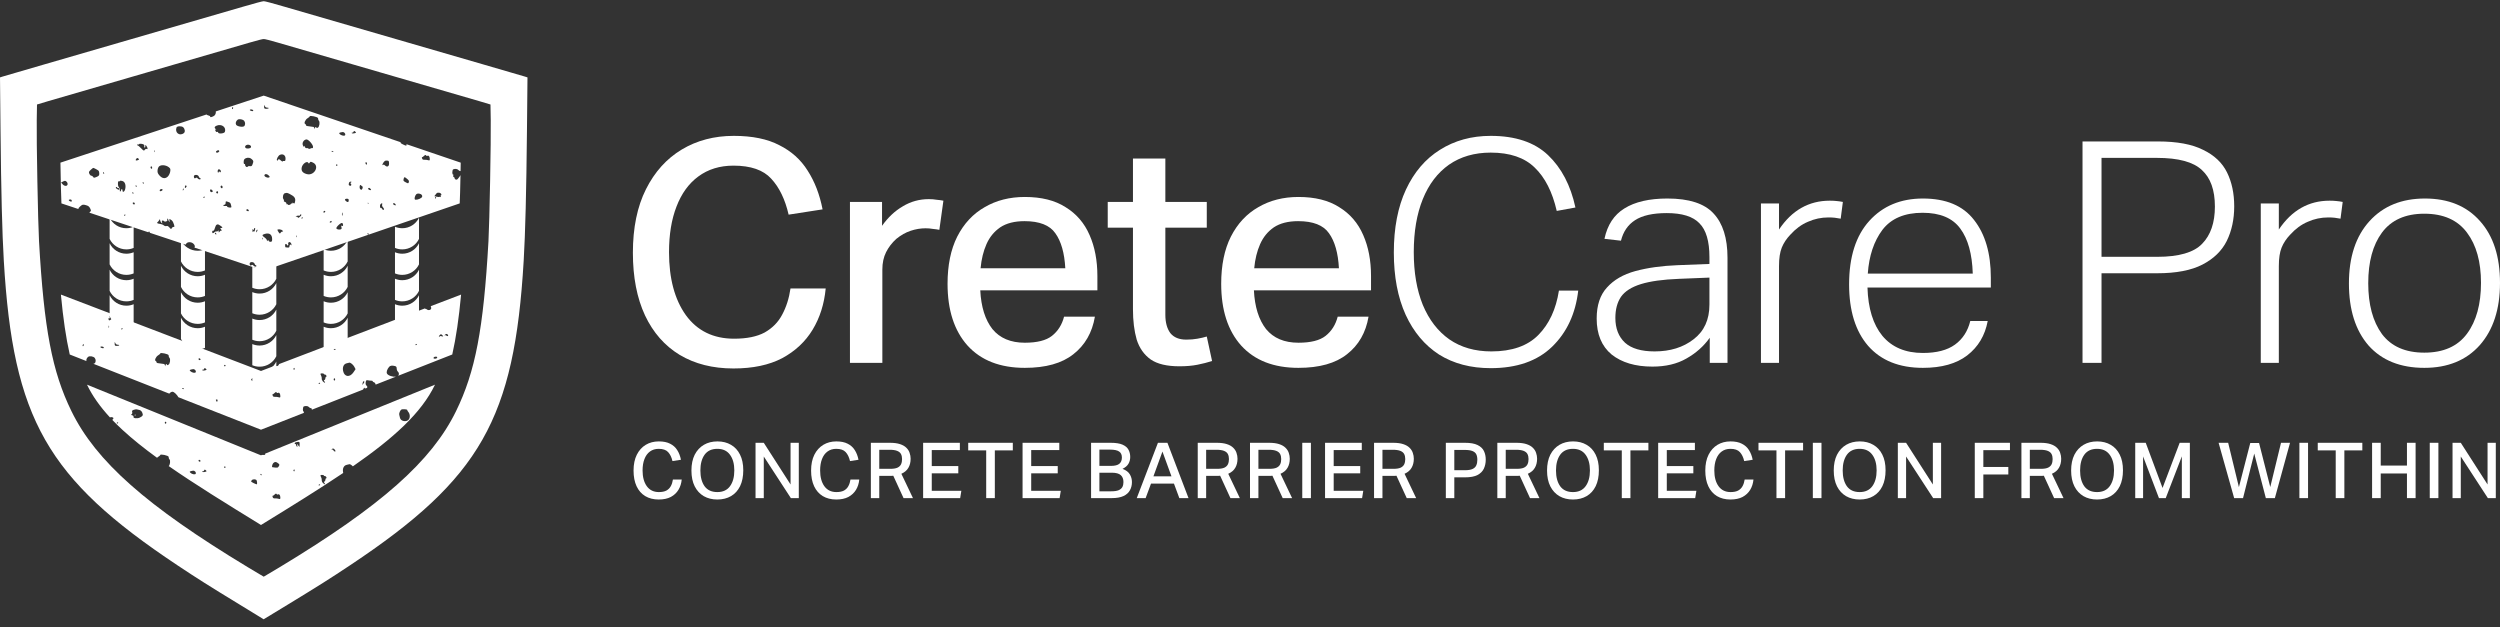 <svg width="271" height="68" viewBox="0 0 271 68" fill="none" xmlns="http://www.w3.org/2000/svg">
<rect x="0" y="0" width="271" height="68" fill="#333333" stroke="none"/>
<path d="M68.605 27.402C68.605 24.69 69.077 22.393 70.023 20.51C70.968 18.628 72.263 17.193 73.906 16.207C75.549 15.221 77.429 14.728 79.545 14.728C81.548 14.728 83.192 15.064 84.475 15.737C85.78 16.387 86.804 17.305 87.547 18.493C88.313 19.681 88.853 21.082 89.168 22.696L85.487 23.267C85.105 21.609 84.475 20.309 83.597 19.367C82.741 18.426 81.379 17.955 79.511 17.955C78.025 17.955 76.753 18.348 75.695 19.132C74.66 19.894 73.872 20.981 73.332 22.393C72.792 23.783 72.522 25.43 72.522 27.335C72.522 30.181 73.129 32.456 74.345 34.16C75.583 35.863 77.328 36.715 79.579 36.715C80.952 36.715 82.055 36.49 82.888 36.042C83.721 35.571 84.351 34.933 84.778 34.126C85.229 33.297 85.533 32.344 85.69 31.268H89.506C89.348 32.949 88.875 34.44 88.088 35.739C87.3 37.039 86.197 38.07 84.778 38.832C83.36 39.572 81.605 39.942 79.511 39.942C77.26 39.942 75.313 39.449 73.669 38.463C72.049 37.477 70.799 36.053 69.921 34.193C69.044 32.31 68.605 30.047 68.605 27.402Z" fill="white"/>
<path d="M92.135 21.889H95.613V24.477C96.266 23.558 97.02 22.852 97.875 22.359C98.731 21.844 99.665 21.586 100.678 21.586C100.993 21.586 101.274 21.609 101.522 21.653C101.792 21.676 102.04 21.709 102.265 21.754L101.826 24.914C101.601 24.87 101.364 24.836 101.117 24.814C100.869 24.769 100.61 24.746 100.34 24.746C99.8 24.746 99.26 24.836 98.719 25.015C98.179 25.195 97.661 25.486 97.166 25.889C96.693 26.315 96.322 26.797 96.052 27.335C95.782 27.873 95.647 28.5 95.647 29.218V39.337H92.135V21.889Z" fill="white"/>
<path d="M102.715 30.764C102.715 28.747 103.064 27.044 103.762 25.654C104.483 24.242 105.473 23.177 106.734 22.46C107.994 21.721 109.446 21.351 111.089 21.351C112.89 21.351 114.365 21.721 115.513 22.46C116.683 23.177 117.55 24.186 118.113 25.486C118.675 26.763 118.957 28.243 118.957 29.924V31.47H106.261C106.351 33.263 106.79 34.664 107.578 35.672C108.388 36.658 109.559 37.151 111.089 37.151C112.418 37.151 113.397 36.905 114.027 36.412C114.68 35.896 115.119 35.202 115.344 34.328H118.687C118.394 36.053 117.617 37.409 116.357 38.395C115.119 39.382 113.363 39.875 111.089 39.875C108.411 39.875 106.34 39.068 104.876 37.454C103.436 35.84 102.715 33.61 102.715 30.764ZM106.936 26.461C106.599 27.223 106.385 28.097 106.295 29.083H115.479C115.389 27.425 115.029 26.158 114.398 25.284C113.791 24.41 112.676 23.973 111.056 23.973C109.975 23.973 109.097 24.197 108.422 24.645C107.769 25.094 107.274 25.699 106.936 26.461Z" fill="white"/>
<path d="M122.813 33.521V24.679H120.078V21.889H122.813V17.182H126.324V21.889H130.815V24.679H126.324V34.126C126.324 34.955 126.504 35.616 126.865 36.109C127.247 36.58 127.821 36.815 128.587 36.815C129.037 36.815 129.442 36.782 129.802 36.715C130.185 36.647 130.523 36.569 130.815 36.479L131.389 39.135C130.894 39.292 130.365 39.426 129.802 39.538C129.239 39.651 128.587 39.706 127.844 39.706C126.493 39.706 125.458 39.46 124.737 38.967C124.017 38.451 123.511 37.734 123.218 36.815C122.948 35.874 122.813 34.776 122.813 33.521Z" fill="white"/>
<path d="M132.378 30.764C132.378 28.747 132.727 27.044 133.425 25.654C134.145 24.242 135.135 23.177 136.396 22.46C137.657 21.721 139.109 21.351 140.752 21.351C142.553 21.351 144.027 21.721 145.175 22.46C146.346 23.177 147.212 24.186 147.775 25.486C148.338 26.763 148.619 28.243 148.619 29.924V31.47H135.923C136.013 33.263 136.452 34.664 137.24 35.672C138.051 36.658 139.221 37.151 140.752 37.151C142.08 37.151 143.059 36.905 143.689 36.412C144.342 35.896 144.781 35.202 145.006 34.328H148.349C148.057 36.053 147.28 37.409 146.019 38.395C144.781 39.382 143.025 39.875 140.752 39.875C138.073 39.875 136.002 39.068 134.539 37.454C133.098 35.84 132.378 33.61 132.378 30.764ZM136.599 26.461C136.261 27.223 136.047 28.097 135.957 29.083H145.141C145.051 27.425 144.691 26.158 144.061 25.284C143.453 24.41 142.339 23.973 140.718 23.973C139.638 23.973 138.76 24.197 138.084 24.645C137.432 25.094 136.936 25.699 136.599 26.461Z" fill="white"/>
<path d="M151.091 27.369C151.091 24.701 151.53 22.427 152.408 20.544C153.286 18.661 154.512 17.227 156.088 16.241C157.686 15.232 159.521 14.728 161.592 14.728C164.271 14.728 166.342 15.423 167.805 16.812C169.268 18.202 170.259 20.096 170.776 22.494L168.75 22.864C168.278 20.802 167.478 19.233 166.353 18.157C165.25 17.081 163.663 16.543 161.592 16.543C159.836 16.543 158.328 16.98 157.067 17.855C155.829 18.729 154.884 19.973 154.231 21.586C153.578 23.2 153.252 25.116 153.252 27.335C153.252 29.531 153.578 31.436 154.231 33.05C154.906 34.664 155.863 35.908 157.101 36.782C158.362 37.656 159.881 38.093 161.659 38.093C163.888 38.093 165.588 37.499 166.758 36.311C167.929 35.123 168.672 33.521 168.987 31.504H171.08C170.788 34.014 169.842 36.042 168.244 37.589C166.646 39.135 164.428 39.908 161.592 39.908C159.431 39.908 157.563 39.415 155.987 38.429C154.434 37.42 153.229 35.986 152.374 34.126C151.518 32.243 151.091 29.991 151.091 27.369Z" fill="white"/>
<path d="M173.08 34.529C173.08 33.095 173.451 31.974 174.194 31.167C174.937 30.338 175.961 29.744 177.267 29.386C178.595 29.027 180.114 28.814 181.825 28.747L185.303 28.612V27.873C185.303 26.147 184.943 24.926 184.222 24.208C183.525 23.469 182.343 23.099 180.677 23.099C179.169 23.099 178.021 23.357 177.233 23.872C176.468 24.365 175.961 25.105 175.713 26.091L173.924 25.889C174.239 24.388 174.959 23.29 176.085 22.595C177.233 21.878 178.786 21.519 180.745 21.519C183.086 21.519 184.751 22.057 185.742 23.133C186.755 24.208 187.261 25.811 187.261 27.94V39.337H185.337V36.614C184.684 37.532 183.84 38.283 182.804 38.866C181.791 39.449 180.564 39.74 179.124 39.74C177.278 39.74 175.803 39.303 174.7 38.429C173.62 37.532 173.08 36.233 173.08 34.529ZM175.106 34.462C175.106 35.605 175.455 36.502 176.152 37.151C176.85 37.779 177.919 38.093 179.36 38.093C181.048 38.093 182.455 37.656 183.581 36.782C184.729 35.908 185.303 34.653 185.303 33.016V30.092L181.994 30.226C180.261 30.293 178.887 30.484 177.874 30.798C176.861 31.111 176.141 31.571 175.713 32.176C175.308 32.781 175.106 33.543 175.106 34.462Z" fill="white"/>
<path d="M190.887 22.057H192.845V24.881C194.241 22.797 196.075 21.754 198.349 21.754C198.597 21.754 198.833 21.765 199.058 21.788C199.306 21.81 199.542 21.844 199.767 21.889L199.531 23.704C199.306 23.659 199.092 23.626 198.889 23.603C198.687 23.581 198.461 23.57 198.214 23.57C197.426 23.57 196.683 23.727 195.985 24.04C195.287 24.332 194.646 24.802 194.061 25.452C193.655 25.878 193.352 26.338 193.149 26.831C192.946 27.324 192.845 27.996 192.845 28.848V39.337H190.887V22.057Z" fill="white"/>
<path d="M200.443 30.831C200.443 27.85 201.174 25.553 202.637 23.939C204.101 22.326 206.037 21.519 208.445 21.519C210.944 21.519 212.79 22.292 213.983 23.839C215.198 25.385 215.806 27.469 215.806 30.092V31.167H202.435C202.502 33.431 203.043 35.179 204.056 36.412C205.091 37.645 206.554 38.261 208.445 38.261C209.931 38.261 211.09 37.958 211.923 37.353C212.756 36.748 213.307 35.896 213.578 34.798H215.468C215.176 36.367 214.433 37.611 213.24 38.53C212.069 39.426 210.471 39.875 208.445 39.875C205.879 39.875 203.898 39.079 202.502 37.488C201.129 35.896 200.443 33.678 200.443 30.831ZM204.056 24.914C203.133 26.147 202.604 27.727 202.469 29.655H213.848C213.78 27.525 213.33 25.901 212.497 24.78C211.664 23.637 210.302 23.065 208.411 23.065C206.453 23.065 205.001 23.682 204.056 24.914Z" fill="white"/>
<path d="M225.745 15.333H233.916C235.987 15.333 237.619 15.636 238.812 16.241C240.028 16.824 240.894 17.642 241.412 18.695C241.93 19.748 242.189 20.97 242.189 22.359C242.189 23.771 241.919 25.026 241.378 26.125C240.838 27.201 239.96 28.052 238.745 28.68C237.529 29.307 235.897 29.621 233.849 29.621H227.805V39.337H225.745V15.333ZM240.095 22.393C240.095 20.6 239.623 19.278 238.677 18.426C237.754 17.552 236.133 17.115 233.815 17.115H227.805V27.839H233.849C236.19 27.839 237.811 27.369 238.711 26.427C239.634 25.486 240.095 24.141 240.095 22.393Z" fill="white"/>
<path d="M245.068 22.057H247.026V24.881C248.422 22.797 250.256 21.754 252.53 21.754C252.777 21.754 253.014 21.765 253.239 21.788C253.487 21.81 253.723 21.844 253.948 21.889L253.712 23.704C253.487 23.659 253.273 23.626 253.07 23.603C252.867 23.581 252.642 23.57 252.395 23.57C251.607 23.57 250.864 23.727 250.166 24.04C249.468 24.332 248.827 24.802 248.242 25.452C247.836 25.878 247.533 26.338 247.33 26.831C247.127 27.324 247.026 27.996 247.026 28.848V39.337H245.068V22.057Z" fill="white"/>
<path d="M254.624 30.73C254.624 27.862 255.366 25.609 256.852 23.973C258.338 22.337 260.341 21.519 262.862 21.519C265.406 21.519 267.398 22.337 268.839 23.973C270.28 25.587 271 27.817 271 30.663C271 33.51 270.268 35.762 268.805 37.42C267.342 39.056 265.339 39.875 262.795 39.875C260.206 39.875 258.192 39.068 256.751 37.454C255.333 35.818 254.624 33.577 254.624 30.73ZM256.717 30.697C256.717 33.005 257.212 34.843 258.203 36.21C259.216 37.555 260.746 38.227 262.795 38.227C264.866 38.227 266.408 37.544 267.421 36.177C268.434 34.809 268.94 32.972 268.94 30.663C268.94 28.377 268.434 26.562 267.421 25.217C266.408 23.85 264.866 23.166 262.795 23.166C260.746 23.166 259.216 23.85 258.203 25.217C257.212 26.562 256.717 28.388 256.717 30.697Z" fill="white"/>
<path d="M68.677 51.014C68.677 50.337 68.795 49.763 69.031 49.292C69.267 48.822 69.591 48.464 70.001 48.217C70.412 47.971 70.882 47.848 71.41 47.848C71.911 47.848 72.321 47.932 72.642 48.1C72.968 48.262 73.224 48.492 73.409 48.788C73.601 49.085 73.736 49.435 73.814 49.838L72.895 49.981C72.799 49.567 72.642 49.242 72.422 49.007C72.209 48.772 71.868 48.654 71.402 48.654C71.031 48.654 70.713 48.752 70.448 48.948C70.19 49.138 69.993 49.41 69.858 49.763C69.723 50.11 69.655 50.521 69.655 50.997C69.655 51.709 69.807 52.277 70.111 52.702C70.42 53.128 70.856 53.341 71.419 53.341C71.762 53.341 72.037 53.285 72.245 53.173C72.453 53.055 72.611 52.896 72.718 52.694C72.83 52.487 72.906 52.249 72.945 51.98H73.899C73.859 52.4 73.741 52.772 73.544 53.097C73.348 53.422 73.072 53.679 72.718 53.87C72.363 54.055 71.925 54.147 71.402 54.147C70.839 54.147 70.353 54.024 69.942 53.778C69.537 53.531 69.225 53.176 69.006 52.711C68.787 52.24 68.677 51.675 68.677 51.014Z" fill="white"/>
<path d="M74.952 51.006C74.952 50.334 75.07 49.763 75.306 49.292C75.548 48.822 75.88 48.464 76.302 48.217C76.724 47.971 77.213 47.848 77.77 47.848C78.332 47.848 78.822 47.971 79.238 48.217C79.659 48.458 79.986 48.811 80.216 49.276C80.453 49.74 80.571 50.309 80.571 50.98C80.571 51.653 80.455 52.226 80.225 52.702C79.994 53.173 79.668 53.531 79.246 53.778C78.824 54.024 78.329 54.147 77.761 54.147C77.205 54.147 76.715 54.027 76.293 53.786C75.872 53.539 75.543 53.184 75.306 52.719C75.07 52.249 74.952 51.678 74.952 51.006ZM75.922 50.997C75.922 51.714 76.074 52.285 76.378 52.711C76.687 53.131 77.148 53.341 77.761 53.341C78.363 53.341 78.819 53.131 79.128 52.711C79.443 52.285 79.6 51.714 79.6 50.997C79.6 50.286 79.443 49.718 79.128 49.292C78.819 48.867 78.363 48.654 77.761 48.654C77.148 48.654 76.687 48.867 76.378 49.292C76.074 49.718 75.922 50.286 75.922 50.997Z" fill="white"/>
<path d="M81.9 47.999H82.794L85.696 52.518V47.999H86.59V53.996H85.73L82.794 49.486V53.996H81.9V47.999Z" fill="white"/>
<path d="M87.923 51.014C87.923 50.337 88.041 49.763 88.277 49.292C88.514 48.822 88.837 48.464 89.248 48.217C89.658 47.971 90.128 47.848 90.656 47.848C91.157 47.848 91.567 47.932 91.888 48.1C92.214 48.262 92.47 48.492 92.656 48.788C92.847 49.085 92.982 49.435 93.061 49.838L92.141 49.981C92.046 49.567 91.888 49.242 91.669 49.007C91.455 48.772 91.115 48.654 90.648 48.654C90.277 48.654 89.959 48.752 89.695 48.948C89.436 49.138 89.239 49.41 89.104 49.763C88.969 50.11 88.902 50.521 88.902 50.997C88.902 51.709 89.053 52.277 89.357 52.702C89.666 53.128 90.102 53.341 90.665 53.341C91.008 53.341 91.284 53.285 91.492 53.173C91.7 53.055 91.857 52.896 91.964 52.694C92.076 52.487 92.152 52.249 92.192 51.98H93.145C93.106 52.4 92.988 52.772 92.791 53.097C92.594 53.422 92.318 53.679 91.964 53.87C91.61 54.055 91.171 54.147 90.648 54.147C90.085 54.147 89.599 54.024 89.189 53.778C88.784 53.531 88.471 53.176 88.252 52.711C88.033 52.24 87.923 51.675 87.923 51.014Z" fill="white"/>
<path d="M94.401 47.999H96.459C96.904 47.999 97.269 48.046 97.556 48.142C97.849 48.237 98.079 48.368 98.248 48.536C98.416 48.699 98.535 48.883 98.602 49.091C98.675 49.298 98.712 49.511 98.712 49.729C98.712 50.11 98.63 50.437 98.467 50.712C98.31 50.986 98.057 51.202 97.708 51.358L98.965 53.996H97.944L96.831 51.569C96.763 51.574 96.693 51.58 96.62 51.585C96.552 51.585 96.487 51.585 96.426 51.585H95.312V53.996H94.401V47.999ZM97.784 49.763C97.784 49.55 97.744 49.368 97.666 49.217C97.587 49.066 97.446 48.951 97.244 48.872C97.047 48.794 96.772 48.755 96.417 48.755H95.312V50.821H96.51C96.842 50.821 97.1 50.779 97.286 50.695C97.472 50.605 97.601 50.482 97.674 50.325C97.747 50.169 97.784 49.981 97.784 49.763Z" fill="white"/>
<path d="M100.067 47.999H104.049V48.788H101.003V50.519H103.88V51.308H101.003V53.206H104.209L104.082 53.996H100.067V47.999Z" fill="white"/>
<path d="M106.904 48.822H104.955V47.999H109.789V48.822H107.84V53.996H106.904V48.822Z" fill="white"/>
<path d="M110.846 47.999H114.828V48.788H111.783V50.519H114.659V51.308H111.783V53.206H114.988L114.862 53.996H110.846V47.999Z" fill="white"/>
<path d="M118.273 47.999H120.39C120.947 47.999 121.377 48.066 121.681 48.2C121.99 48.335 122.207 48.52 122.33 48.755C122.454 48.984 122.516 49.245 122.516 49.536C122.516 49.81 122.451 50.057 122.322 50.275C122.198 50.493 121.984 50.675 121.681 50.821C122.069 50.972 122.336 51.176 122.482 51.434C122.628 51.686 122.702 51.961 122.702 52.257C122.702 52.588 122.628 52.884 122.482 53.148C122.342 53.411 122.111 53.618 121.79 53.769C121.47 53.92 121.042 53.996 120.508 53.996H118.273V47.999ZM121.782 52.257C121.782 51.927 121.684 51.675 121.487 51.501C121.29 51.328 120.964 51.241 120.508 51.241H119.175V53.257H120.458C120.801 53.257 121.068 53.218 121.259 53.139C121.45 53.055 121.585 52.94 121.664 52.795C121.743 52.644 121.782 52.464 121.782 52.257ZM121.613 49.595C121.613 49.298 121.515 49.082 121.318 48.948C121.121 48.808 120.789 48.738 120.323 48.738H119.175V50.502H120.432C120.848 50.502 121.149 50.426 121.335 50.275C121.52 50.118 121.613 49.891 121.613 49.595Z" fill="white"/>
<path d="M127.258 52.425H124.769L124.187 53.996H123.225L125.52 47.999H126.549L128.835 53.996H127.84L127.258 52.425ZM126.009 48.948L125.031 51.636H126.988L126.009 48.948Z" fill="white"/>
<path d="M129.835 47.999H131.893C132.337 47.999 132.703 48.046 132.99 48.142C133.282 48.237 133.513 48.368 133.682 48.536C133.85 48.699 133.968 48.883 134.036 49.091C134.109 49.298 134.146 49.511 134.146 49.729C134.146 50.11 134.064 50.437 133.901 50.712C133.743 50.986 133.49 51.202 133.142 51.358L134.399 53.996H133.378L132.264 51.569C132.197 51.574 132.127 51.58 132.053 51.585C131.986 51.585 131.921 51.585 131.859 51.585H130.746V53.996H129.835V47.999ZM133.218 49.763C133.218 49.55 133.178 49.368 133.099 49.217C133.021 49.066 132.88 48.951 132.678 48.872C132.481 48.794 132.205 48.755 131.851 48.755H130.746V50.821H131.944C132.276 50.821 132.534 50.779 132.72 50.695C132.905 50.605 133.035 50.482 133.108 50.325C133.181 50.169 133.218 49.981 133.218 49.763Z" fill="white"/>
<path d="M135.5 47.999H137.559C138.003 47.999 138.369 48.046 138.656 48.142C138.948 48.237 139.179 48.368 139.347 48.536C139.516 48.699 139.634 48.883 139.702 49.091C139.775 49.298 139.811 49.511 139.811 49.729C139.811 50.11 139.73 50.437 139.567 50.712C139.409 50.986 139.156 51.202 138.807 51.358L140.064 53.996H139.044L137.93 51.569C137.863 51.574 137.792 51.58 137.719 51.585C137.652 51.585 137.587 51.585 137.525 51.585H136.412V53.996H135.5V47.999ZM138.883 49.763C138.883 49.55 138.844 49.368 138.765 49.217C138.686 49.066 138.546 48.951 138.343 48.872C138.147 48.794 137.871 48.755 137.517 48.755H136.412V50.821H137.609C137.941 50.821 138.2 50.779 138.386 50.695C138.571 50.605 138.701 50.482 138.774 50.325C138.847 50.169 138.883 49.981 138.883 49.763Z" fill="white"/>
<path d="M141.166 47.999H142.103V53.996H141.166V47.999Z" fill="white"/>
<path d="M143.635 47.999H147.617V48.788H144.572V50.519H147.448V51.308H144.572V53.206H147.778L147.651 53.996H143.635V47.999Z" fill="white"/>
<path d="M148.947 47.999H151.005C151.45 47.999 151.815 48.046 152.102 48.142C152.394 48.237 152.625 48.368 152.794 48.536C152.962 48.699 153.081 48.883 153.148 49.091C153.221 49.298 153.258 49.511 153.258 49.729C153.258 50.11 153.176 50.437 153.013 50.712C152.856 50.986 152.602 51.202 152.254 51.358L153.511 53.996H152.49L151.376 51.569C151.309 51.574 151.239 51.58 151.166 51.585C151.098 51.585 151.033 51.585 150.971 51.585H149.858V53.996H148.947V47.999ZM152.33 49.763C152.33 49.55 152.29 49.368 152.212 49.217C152.133 49.066 151.992 48.951 151.79 48.872C151.593 48.794 151.317 48.755 150.963 48.755H149.858V50.821H151.056C151.388 50.821 151.646 50.779 151.832 50.695C152.018 50.605 152.147 50.482 152.22 50.325C152.293 50.169 152.33 49.981 152.33 49.763Z" fill="white"/>
<path d="M156.728 47.999H158.794C159.385 47.999 159.843 48.08 160.169 48.242C160.501 48.405 160.732 48.623 160.861 48.898C160.991 49.172 161.055 49.48 161.055 49.821C161.055 50.18 160.988 50.505 160.853 50.796C160.718 51.087 160.487 51.319 160.161 51.493C159.835 51.661 159.379 51.745 158.794 51.745H157.647V53.996H156.728V47.999ZM160.144 49.847C160.144 49.6 160.105 49.399 160.026 49.242C159.947 49.085 159.807 48.968 159.604 48.889C159.407 48.811 159.132 48.772 158.778 48.772H157.647V50.972H158.786C159.152 50.972 159.43 50.927 159.621 50.838C159.818 50.748 159.953 50.619 160.026 50.451C160.105 50.278 160.144 50.076 160.144 49.847Z" fill="white"/>
<path d="M162.311 47.999H164.369C164.814 47.999 165.179 48.046 165.466 48.142C165.758 48.237 165.989 48.368 166.158 48.536C166.326 48.699 166.445 48.883 166.512 49.091C166.585 49.298 166.622 49.511 166.622 49.729C166.622 50.11 166.54 50.437 166.377 50.712C166.22 50.986 165.967 51.202 165.618 51.358L166.875 53.996H165.854L164.74 51.569C164.673 51.574 164.603 51.58 164.53 51.585C164.462 51.585 164.397 51.585 164.336 51.585H163.222V53.996H162.311V47.999ZM165.694 49.763C165.694 49.55 165.654 49.368 165.576 49.217C165.497 49.066 165.356 48.951 165.154 48.872C164.957 48.794 164.681 48.755 164.327 48.755H163.222V50.821H164.42C164.752 50.821 165.01 50.779 165.196 50.695C165.382 50.605 165.511 50.482 165.584 50.325C165.657 50.169 165.694 49.981 165.694 49.763Z" fill="white"/>
<path d="M167.7 51.006C167.7 50.334 167.818 49.763 168.054 49.292C168.296 48.822 168.628 48.464 169.05 48.217C169.472 47.971 169.961 47.848 170.518 47.848C171.08 47.848 171.569 47.971 171.986 48.217C172.407 48.458 172.734 48.811 172.964 49.276C173.2 49.74 173.318 50.309 173.318 50.98C173.318 51.653 173.203 52.226 172.973 52.702C172.742 53.173 172.416 53.531 171.994 53.778C171.572 54.024 171.077 54.147 170.509 54.147C169.952 54.147 169.463 54.027 169.041 53.786C168.62 53.539 168.291 53.184 168.054 52.719C167.818 52.249 167.7 51.678 167.7 51.006ZM168.67 50.997C168.67 51.714 168.822 52.285 169.126 52.711C169.435 53.131 169.896 53.341 170.509 53.341C171.111 53.341 171.567 53.131 171.876 52.711C172.191 52.285 172.348 51.714 172.348 50.997C172.348 50.286 172.191 49.718 171.876 49.292C171.567 48.867 171.111 48.654 170.509 48.654C169.896 48.654 169.435 48.867 169.126 49.292C168.822 49.718 168.67 50.286 168.67 50.997Z" fill="white"/>
<path d="M175.802 48.822H173.853V47.999H178.687V48.822H176.739V53.996H175.802V48.822Z" fill="white"/>
<path d="M179.745 47.999H183.727V48.788H180.681V50.519H183.558V51.308H180.681V53.206H183.887L183.76 53.996H179.745V47.999Z" fill="white"/>
<path d="M184.854 51.014C184.854 50.337 184.972 49.763 185.208 49.292C185.444 48.822 185.768 48.464 186.178 48.217C186.589 47.971 187.058 47.848 187.587 47.848C188.088 47.848 188.498 47.932 188.819 48.1C189.145 48.262 189.401 48.492 189.586 48.788C189.778 49.085 189.913 49.435 189.991 49.838L189.072 49.981C188.976 49.567 188.819 49.242 188.599 49.007C188.386 48.772 188.045 48.654 187.579 48.654C187.207 48.654 186.89 48.752 186.625 48.948C186.367 49.138 186.17 49.41 186.035 49.763C185.9 50.11 185.832 50.521 185.832 50.997C185.832 51.709 185.984 52.277 186.288 52.702C186.597 53.128 187.033 53.341 187.595 53.341C187.939 53.341 188.214 53.285 188.422 53.173C188.63 53.055 188.788 52.896 188.895 52.694C189.007 52.487 189.083 52.249 189.122 51.98H190.076C190.036 52.4 189.918 52.772 189.721 53.097C189.524 53.422 189.249 53.679 188.895 53.87C188.54 54.055 188.102 54.147 187.579 54.147C187.016 54.147 186.53 54.024 186.119 53.778C185.714 53.531 185.402 53.176 185.183 52.711C184.963 52.24 184.854 51.675 184.854 51.014Z" fill="white"/>
<path d="M192.569 48.822H190.62V47.999H195.454V48.822H193.505V53.996H192.569V48.822Z" fill="white"/>
<path d="M196.511 47.999H197.448V53.996H196.511V47.999Z" fill="white"/>
<path d="M198.778 51.006C198.778 50.334 198.896 49.763 199.132 49.292C199.374 48.822 199.706 48.464 200.128 48.217C200.55 47.971 201.039 47.848 201.596 47.848C202.158 47.848 202.647 47.971 203.063 48.217C203.485 48.458 203.811 48.811 204.042 49.276C204.278 49.74 204.396 50.309 204.396 50.98C204.396 51.653 204.281 52.226 204.051 52.702C203.82 53.173 203.494 53.531 203.072 53.778C202.65 54.024 202.155 54.147 201.587 54.147C201.03 54.147 200.541 54.027 200.119 53.786C199.697 53.539 199.368 53.184 199.132 52.719C198.896 52.249 198.778 51.678 198.778 51.006ZM199.748 50.997C199.748 51.714 199.9 52.285 200.204 52.711C200.513 53.131 200.974 53.341 201.587 53.341C202.189 53.341 202.645 53.131 202.954 52.711C203.269 52.285 203.426 51.714 203.426 50.997C203.426 50.286 203.269 49.718 202.954 49.292C202.645 48.867 202.189 48.654 201.587 48.654C200.974 48.654 200.513 48.867 200.204 49.292C199.9 49.718 199.748 50.286 199.748 50.997Z" fill="white"/>
<path d="M205.725 47.999H206.62L209.522 52.518V47.999H210.416V53.996H209.555L206.62 49.486V53.996H205.725V47.999Z" fill="white"/>
<path d="M214.066 47.999H217.879V48.797H214.994V50.619H217.702V51.434H214.994V53.996H214.066V47.999Z" fill="white"/>
<path d="M219.122 47.999H221.181C221.625 47.999 221.991 48.046 222.277 48.142C222.57 48.237 222.801 48.368 222.969 48.536C223.138 48.699 223.256 48.883 223.324 49.091C223.397 49.298 223.433 49.511 223.433 49.729C223.433 50.11 223.352 50.437 223.189 50.712C223.031 50.986 222.778 51.202 222.429 51.358L223.686 53.996H222.666L221.552 51.569C221.484 51.574 221.414 51.58 221.341 51.585C221.274 51.585 221.209 51.585 221.147 51.585H220.033V53.996H219.122V47.999ZM222.505 49.763C222.505 49.55 222.466 49.368 222.387 49.217C222.308 49.066 222.168 48.951 221.965 48.872C221.768 48.794 221.493 48.755 221.139 48.755H220.033V50.821H221.231C221.563 50.821 221.822 50.779 222.008 50.695C222.193 50.605 222.322 50.482 222.396 50.325C222.469 50.169 222.505 49.981 222.505 49.763Z" fill="white"/>
<path d="M224.511 51.006C224.511 50.334 224.63 49.763 224.866 49.292C225.108 48.822 225.439 48.464 225.861 48.217C226.283 47.971 226.772 47.848 227.329 47.848C227.892 47.848 228.381 47.971 228.797 48.217C229.219 48.458 229.545 48.811 229.776 49.276C230.012 49.74 230.13 50.309 230.13 50.98C230.13 51.653 230.015 52.226 229.784 52.702C229.553 53.173 229.227 53.531 228.805 53.778C228.384 54.024 227.889 54.147 227.321 54.147C226.764 54.147 226.275 54.027 225.853 53.786C225.431 53.539 225.102 53.184 224.866 52.719C224.63 52.249 224.511 51.678 224.511 51.006ZM225.482 50.997C225.482 51.714 225.633 52.285 225.937 52.711C226.246 53.131 226.708 53.341 227.321 53.341C227.922 53.341 228.378 53.131 228.687 52.711C229.002 52.285 229.16 51.714 229.16 50.997C229.16 50.286 229.002 49.718 228.687 49.292C228.378 48.867 227.922 48.654 227.321 48.654C226.708 48.654 226.246 48.867 225.937 49.292C225.633 49.718 225.482 50.286 225.482 50.997Z" fill="white"/>
<path d="M231.459 47.999H232.598L234.42 52.896L236.276 47.999H237.381V53.996H236.512V49.469L234.766 53.996H234.032L232.311 49.477V53.996H231.459V47.999Z" fill="white"/>
<path d="M242.698 52.803L243.929 48.024H244.883L246.097 52.795L247.262 47.999H248.24L246.595 53.996H245.617L244.36 49.166L243.145 53.996H242.183L240.496 47.999H241.533L242.698 52.803Z" fill="white"/>
<path d="M249.255 47.999H250.192V53.996H249.255V47.999Z" fill="white"/>
<path d="M253.192 48.822H251.244V47.999H256.077V48.822H254.129V53.996H253.192V48.822Z" fill="white"/>
<path d="M260.914 51.325H258.071V53.996H257.135V47.999H258.071V50.468H260.914V47.999H261.851V53.996H260.914V51.325Z" fill="white"/>
<path d="M263.385 47.999H264.322V53.996H263.385V47.999Z" fill="white"/>
<path d="M265.855 47.999H266.749L269.651 52.518V47.999H270.545V53.996H269.685L266.749 49.486V53.996H265.855V47.999Z" fill="white"/>
<path d="M45.419 28.661C45.095 29.333 44.404 29.797 43.605 29.797C43.325 29.797 43.058 29.74 42.816 29.637V27.343C43.058 27.446 43.325 27.503 43.605 27.503C44.404 27.503 45.095 27.039 45.419 26.367V28.661Z" fill="white"/>
<path d="M45.419 34.294C45.095 34.967 44.404 35.431 43.605 35.431C43.325 35.431 43.058 35.374 42.816 35.27V32.977C43.058 33.08 43.325 33.137 43.605 33.137C44.404 33.137 45.095 32.673 45.419 32.001V34.294Z" fill="white"/>
<path d="M45.419 25.898C45.095 26.57 44.404 27.034 43.605 27.034C43.325 27.034 43.058 26.977 42.816 26.874V24.58C43.058 24.683 43.325 24.74 43.605 24.74C44.404 24.74 45.095 24.276 45.419 23.604V25.898Z" fill="white"/>
<path d="M45.419 31.532C45.095 32.204 44.404 32.668 43.605 32.668C43.325 32.668 43.058 32.611 42.816 32.508V30.214C43.058 30.317 43.325 30.374 43.605 30.374C44.404 30.374 45.095 29.91 45.419 29.238V31.532Z" fill="white"/>
<path d="M37.687 31.102C37.362 31.774 36.672 32.238 35.873 32.238C35.592 32.238 35.325 32.181 35.083 32.078V29.784C35.325 29.887 35.592 29.945 35.873 29.945C36.672 29.945 37.362 29.48 37.687 28.808V31.102Z" fill="white"/>
<path d="M37.687 36.736C37.362 37.408 36.672 37.872 35.873 37.872C35.592 37.872 35.325 37.815 35.083 37.712V35.418C35.325 35.521 35.592 35.578 35.873 35.578C36.672 35.578 37.362 35.114 37.687 34.442V36.736Z" fill="white"/>
<path d="M37.687 28.339C37.362 29.011 36.672 29.475 35.873 29.475C35.592 29.475 35.325 29.418 35.083 29.315V27.021C35.325 27.124 35.592 27.182 35.873 27.182C36.672 27.182 37.362 26.718 37.687 26.045V28.339Z" fill="white"/>
<path d="M37.687 33.973C37.362 34.645 36.672 35.109 35.873 35.109C35.592 35.109 35.325 35.052 35.083 34.949V32.655C35.325 32.758 35.592 32.815 35.873 32.815C36.672 32.815 37.362 32.351 37.687 31.679V33.973Z" fill="white"/>
<path d="M11.883 28.661C12.208 29.333 12.898 29.797 13.697 29.797C13.978 29.797 14.245 29.74 14.487 29.637V27.343C14.245 27.446 13.978 27.503 13.697 27.503C12.898 27.503 12.208 27.039 11.883 26.367V28.661Z" fill="white"/>
<path d="M11.883 34.295C12.208 34.967 12.898 35.431 13.697 35.431C13.978 35.431 14.245 35.374 14.487 35.271V32.977C14.245 33.08 13.978 33.137 13.697 33.137C12.898 33.137 12.208 32.673 11.883 32.001V34.295Z" fill="white"/>
<path d="M11.883 25.898C12.208 26.57 12.898 27.034 13.697 27.034C13.978 27.034 14.245 26.977 14.487 26.874V24.58C14.245 24.683 13.978 24.74 13.697 24.74C12.898 24.74 12.208 24.276 11.883 23.604V25.898Z" fill="white"/>
<path d="M11.883 31.532C12.208 32.204 12.898 32.668 13.697 32.668C13.978 32.668 14.245 32.611 14.487 32.508V30.214C14.245 30.317 13.978 30.374 13.697 30.374C12.898 30.374 12.208 29.91 11.883 29.238V31.532Z" fill="white"/>
<path d="M19.616 31.102C19.94 31.774 20.631 32.238 21.43 32.238C21.71 32.238 21.977 32.181 22.22 32.078V29.784C21.977 29.887 21.71 29.945 21.43 29.945C20.631 29.945 19.94 29.48 19.616 28.808V31.102Z" fill="white"/>
<path d="M19.616 36.736C19.94 37.408 20.631 37.872 21.43 37.872C21.71 37.872 21.977 37.815 22.22 37.712V35.418C21.977 35.521 21.71 35.578 21.43 35.578C20.631 35.578 19.94 35.114 19.616 34.442V36.736Z" fill="white"/>
<path d="M19.615 28.339C19.94 29.011 20.631 29.475 21.43 29.475C21.71 29.475 21.977 29.418 22.219 29.315V27.021C21.977 27.125 21.71 27.182 21.43 27.182C20.631 27.182 19.94 26.718 19.615 26.045V28.339Z" fill="white"/>
<path d="M19.616 33.973C19.94 34.645 20.631 35.109 21.43 35.109C21.71 35.109 21.977 35.052 22.22 34.949V32.655C21.977 32.758 21.71 32.815 21.43 32.815C20.631 32.815 19.94 32.351 19.616 31.679V33.973Z" fill="white"/>
<path d="M29.953 32.98C29.628 33.652 28.938 34.116 28.139 34.116C27.858 34.116 27.591 34.059 27.349 33.956V31.662C27.591 31.765 27.858 31.823 28.139 31.823C28.938 31.823 29.628 31.358 29.953 30.686V32.98Z" fill="white"/>
<path d="M29.953 38.614C29.628 39.286 28.938 39.75 28.139 39.75C27.858 39.75 27.591 39.693 27.349 39.59V37.296C27.591 37.399 27.858 37.456 28.139 37.456C28.938 37.456 29.628 36.992 29.953 36.32V38.614Z" fill="white"/>
<path d="M29.953 41.484C29.628 42.157 28.938 42.621 28.139 42.621C27.858 42.621 27.591 42.564 27.349 42.461V40.167C27.591 40.27 27.858 40.327 28.139 40.327C28.938 40.327 29.628 39.863 29.953 39.191V41.484Z" fill="white"/>
<path d="M29.953 30.217C29.628 30.889 28.938 31.353 28.139 31.353C27.858 31.353 27.591 31.296 27.349 31.193V28.899C27.591 29.002 27.858 29.059 28.139 29.059C28.938 29.059 29.628 28.595 29.953 27.923V30.217Z" fill="white"/>
<path d="M29.953 35.851C29.628 36.523 28.938 36.987 28.139 36.987C27.858 36.987 27.591 36.93 27.349 36.827V34.533C27.591 34.636 27.858 34.693 28.139 34.693C28.938 34.693 29.628 34.229 29.953 33.557V35.851Z" fill="white"/>
<path fill-rule="evenodd" clip-rule="evenodd" d="M30.863 0.735C32.78 1.301 40.3 3.485 52.439 7C54.727 7.663 56.73 8.247 56.89 8.298L57.179 8.391L57.123 14.129C57.056 20.8 56.945 25.236 56.768 28.255C55.76 45.416 52.091 51.861 37.984 61.252C35.815 62.696 34.582 63.475 31.222 65.523L28.579 67.13L25.957 65.523C22.598 63.475 21.365 62.696 19.196 61.252C5.088 51.861 1.42 45.416 0.412 28.255C0.234 25.236 0.123 20.8 0.057 14.129L0 8.391L0.29 8.298C0.449 8.247 2.452 7.663 4.74 7C16.88 3.485 24.399 1.301 26.316 0.735C27.496 0.386 28.519 0.114 28.59 0.131C28.66 0.114 29.683 0.386 30.863 0.735ZM41.158 7.826C35.873 6.295 30.912 4.854 30.134 4.622C29.355 4.391 28.66 4.215 28.59 4.232C28.519 4.215 27.824 4.391 27.046 4.622C26.267 4.854 21.306 6.295 16.022 7.826C10.737 9.356 5.873 10.77 5.212 10.968L4.011 11.328L3.983 13.033C3.947 15.169 4.117 24.147 4.23 26.149C4.77 35.679 5.646 40.272 7.744 44.569C10.397 50.003 15.872 54.847 26.863 61.485L28.588 62.513L30.316 61.485C41.307 54.847 46.782 50.003 49.435 44.569C51.533 40.272 52.41 35.679 52.95 26.149C53.063 24.147 53.232 15.169 53.197 13.033L53.168 11.328L51.967 10.968C51.307 10.77 46.442 9.356 41.158 7.826Z" fill="white"/>
<path d="M14.655 44.913C14.629 44.886 14.609 44.934 14.613 45.019C14.617 45.114 14.636 45.133 14.662 45.068C14.685 45.01 14.682 44.94 14.655 44.913Z" fill="white"/>
<path fill-rule="evenodd" clip-rule="evenodd" d="M9.431 41.698C10.018 42.922 10.851 44.09 11.92 45.248C12.016 45.187 12.238 45.216 12.293 45.305C12.318 45.345 12.259 45.434 12.175 45.52C12.52 45.881 12.888 46.24 13.279 46.601C13.293 46.607 13.303 46.615 13.304 46.624C14.376 47.611 15.617 48.601 17.02 49.622C17.057 49.585 17.096 49.552 17.138 49.528C17.267 49.452 17.373 49.361 17.373 49.326C17.373 49.188 18.257 49.376 18.278 49.518C18.284 49.556 18.293 49.62 18.298 49.661C18.304 49.701 18.336 49.762 18.369 49.795C18.497 49.922 18.438 50.393 18.288 50.523C21.077 52.462 24.425 54.533 28.291 56.909C31.666 54.834 34.646 52.992 37.205 51.268C37.202 51.257 37.199 51.245 37.196 51.233C37.102 50.792 37.26 50.457 37.593 50.386C37.727 50.358 37.843 50.33 37.851 50.325C37.918 50.282 38.106 50.401 38.251 50.553C42.661 47.493 45.682 44.767 47.154 41.698L28.746 49.173C28.781 49.306 28.714 49.327 28.5 49.316C28.466 49.314 28.436 49.312 28.41 49.31L28.291 49.358L9.431 41.698ZM29.757 53.618C29.881 53.494 29.938 53.478 29.985 53.554C30.02 53.609 30.093 53.627 30.147 53.593C30.27 53.518 30.389 53.689 30.39 53.943C30.391 54.101 30.363 54.121 30.208 54.071C30.108 54.038 29.929 54.017 29.811 54.025C29.655 54.036 29.585 53.994 29.552 53.869C29.528 53.776 29.526 53.718 29.549 53.74C29.572 53.763 29.666 53.708 29.757 53.618ZM34.623 52.501C34.667 52.501 34.704 52.517 34.704 52.536C34.704 52.556 34.667 52.594 34.623 52.622C34.578 52.649 34.541 52.633 34.541 52.586C34.541 52.539 34.578 52.501 34.623 52.501ZM27.31 52.037C27.422 51.926 27.725 51.935 27.807 52.051C27.868 52.138 27.893 52.5 27.838 52.501C27.733 52.501 27.218 52.244 27.218 52.192C27.218 52.157 27.259 52.087 27.31 52.037ZM34.743 51.517C34.804 51.456 35.111 51.481 35.111 51.547C35.111 51.581 35.162 51.61 35.224 51.61C35.286 51.61 35.358 51.665 35.384 51.732C35.41 51.798 35.395 51.853 35.352 51.853C35.309 51.853 35.273 51.923 35.273 52.008C35.273 52.093 35.228 52.178 35.172 52.197C35.092 52.224 35.094 52.261 35.182 52.366C35.337 52.554 35.167 52.535 34.995 52.346C34.917 52.26 34.864 52.124 34.877 52.042C34.889 51.96 34.857 51.816 34.805 51.722C34.752 51.628 34.725 51.535 34.743 51.517ZM28.271 51.367C28.318 51.367 28.357 51.404 28.357 51.448C28.357 51.493 28.341 51.529 28.321 51.529C28.302 51.529 28.263 51.493 28.235 51.448C28.207 51.404 28.224 51.367 28.271 51.367ZM20.912 51.025C21.099 50.993 21.281 51.186 21.218 51.349C21.167 51.481 20.811 51.416 20.633 51.243C20.507 51.121 20.55 51.087 20.912 51.025ZM22.125 50.993C22.166 50.887 22.198 50.882 22.298 50.965C22.446 51.087 22.422 51.12 22.143 51.17C22.02 51.192 21.929 51.171 21.929 51.121C21.929 51.073 21.962 51.054 22.002 51.079C22.042 51.103 22.098 51.065 22.125 50.993ZM31.819 50.957C31.889 50.845 31.937 50.866 31.937 51.008C31.937 51.077 31.9 51.111 31.855 51.083C31.809 51.055 31.793 50.998 31.819 50.957ZM24.37 50.558C24.415 50.558 24.452 50.594 24.452 50.639C24.452 50.683 24.415 50.72 24.37 50.72C24.326 50.72 24.289 50.683 24.289 50.639C24.289 50.594 24.326 50.558 24.37 50.558ZM29.624 50.199C29.791 50.034 29.925 50.039 30.149 50.219C30.312 50.35 30.319 50.384 30.219 50.546C30.109 50.723 30.08 50.726 29.517 50.642C29.441 50.63 29.52 50.303 29.624 50.199ZM21.619 49.848C21.767 49.897 21.787 50.045 21.647 50.045C21.578 50.045 21.523 49.993 21.523 49.93C21.523 49.867 21.566 49.83 21.619 49.848ZM35.957 48.708C36.045 48.567 36.199 48.596 36.312 48.777C36.396 48.91 36.394 48.939 36.3 48.939C36.237 48.939 36.164 48.882 36.137 48.812C36.11 48.741 36.047 48.711 35.994 48.744C35.935 48.78 35.921 48.766 35.957 48.708ZM32.08 47.942C32.443 47.848 32.496 47.878 32.481 48.168L32.466 48.45L32.171 48.089L32.226 48.281C32.263 48.412 32.251 48.456 32.19 48.418C32.141 48.388 32.1 48.31 32.1 48.246C32.1 48.182 32.063 48.129 32.019 48.129C31.881 48.129 31.929 47.981 32.08 47.942ZM17.948 45.716C17.997 45.732 18.036 45.78 18.036 45.822C18.036 45.864 17.997 45.912 17.948 45.928C17.901 45.944 17.861 45.896 17.861 45.822C17.861 45.748 17.901 45.7 17.948 45.716ZM12.735 45.782C12.78 45.782 12.816 45.798 12.816 45.817C12.816 45.837 12.78 45.876 12.735 45.903C12.69 45.931 12.654 45.914 12.654 45.867C12.654 45.82 12.69 45.782 12.735 45.782ZM43.505 44.4C43.62 44.325 44.142 44.358 44.142 44.44C44.142 44.48 44.192 44.572 44.253 44.642C44.452 44.871 44.477 45.263 44.305 45.479C44.066 45.783 43.441 45.668 43.361 45.306C43.335 45.189 43.296 45.031 43.276 44.955C43.238 44.815 43.374 44.485 43.505 44.4ZM14.81 44.37C14.855 44.382 14.987 44.413 15.104 44.438C15.24 44.468 15.354 44.571 15.418 44.723C15.535 45.005 15.494 45.092 15.165 45.261C14.881 45.407 14.406 45.348 14.473 45.175C14.496 45.114 14.438 45.048 14.336 45.021C14.2 44.983 14.184 44.956 14.269 44.901C14.336 44.858 14.359 44.766 14.327 44.666C14.286 44.537 14.323 44.486 14.502 44.425C14.626 44.383 14.765 44.358 14.81 44.37Z" fill="white"/>
<path fill-rule="evenodd" clip-rule="evenodd" d="M49.983 31.933C49.742 34.518 49.436 36.613 49.025 38.428L43.158 40.735C43.282 40.616 43.269 40.397 43.125 40.278C43.058 40.223 43.003 40.077 43.003 39.954C43.003 39.791 42.954 39.717 42.82 39.682C42.503 39.597 42.3 39.626 42.177 39.772C41.951 40.042 41.858 40.352 41.956 40.508C42.093 40.727 42.588 40.87 42.915 40.831L40.727 41.691C40.689 41.545 40.637 41.476 40.555 41.45C40.469 41.423 40.399 41.369 40.399 41.33C40.399 41.291 40.335 41.262 40.257 41.265C40.179 41.268 40.017 41.251 39.899 41.227C39.708 41.187 39.679 41.211 39.642 41.439C39.615 41.61 39.642 41.727 39.724 41.791C39.791 41.844 39.832 41.932 39.814 41.986C39.77 42.115 39.505 42.154 39.502 42.032C39.502 41.98 39.441 42.058 39.368 42.205C39.364 42.214 39.359 42.222 39.354 42.231L33.803 44.414C33.811 44.312 33.777 44.245 33.697 44.245C33.635 44.245 33.539 44.19 33.483 44.123C33.384 44.005 33.137 43.974 32.934 44.056C32.878 44.078 32.832 44.223 32.832 44.378C32.832 44.533 32.865 44.639 32.906 44.614C32.947 44.589 32.961 44.641 32.937 44.73C32.935 44.739 32.933 44.748 32.932 44.757L28.293 46.581L19.339 43.06C19.197 42.795 18.868 42.464 18.7 42.464C18.611 42.464 18.477 42.531 18.403 42.612C18.385 42.631 18.369 42.652 18.355 42.673L10.114 39.432C10.177 39.424 10.229 39.408 10.262 39.38C10.403 39.264 10.409 38.975 10.274 38.804C10.136 38.629 9.715 38.557 9.557 38.681C9.402 38.802 9.33 38.984 9.366 39.139L7.56 38.428C7.149 36.613 6.843 34.518 6.602 31.933L28.293 40.214L29.732 39.664C30.09 39.713 30.125 39.689 30.218 39.538C30.236 39.509 30.251 39.484 30.261 39.462L43.425 34.437C43.61 34.684 44.099 34.732 44.305 34.471C44.391 34.363 44.428 34.211 44.418 34.057L46.057 33.432C46.071 33.472 46.088 33.491 46.103 33.478C46.129 33.456 46.21 33.486 46.282 33.546C46.446 33.682 46.747 33.595 46.743 33.412C46.742 33.324 46.723 33.25 46.689 33.19L49.983 31.933ZM23.505 43.3C23.444 43.3 23.395 43.322 23.395 43.348C23.396 43.374 23.427 43.444 23.465 43.503C23.518 43.586 23.543 43.575 23.575 43.456C23.6 43.359 23.574 43.3 23.505 43.3ZM29.985 42.546C29.938 42.47 29.881 42.486 29.757 42.61C29.666 42.7 29.572 42.755 29.549 42.733C29.526 42.71 29.528 42.767 29.552 42.861C29.585 42.986 29.655 43.028 29.811 43.017C29.929 43.009 30.108 43.03 30.208 43.063C30.363 43.113 30.391 43.093 30.39 42.935C30.388 42.681 30.27 42.51 30.147 42.585C30.092 42.619 30.02 42.601 29.985 42.546ZM19.935 42.139C19.888 42.062 19.732 42.026 19.732 42.091C19.733 42.108 19.789 42.145 19.859 42.171C19.931 42.199 19.964 42.185 19.935 42.139ZM39.423 41.331C39.378 41.331 39.342 41.364 39.342 41.405C39.342 41.446 39.318 41.546 39.29 41.627C39.245 41.758 39.254 41.756 39.369 41.614C39.52 41.426 39.538 41.331 39.423 41.331ZM34.623 41.492C34.578 41.492 34.541 41.531 34.541 41.578C34.541 41.625 34.578 41.641 34.623 41.614C34.667 41.586 34.704 41.548 34.704 41.528C34.704 41.509 34.667 41.493 34.623 41.492ZM27.807 41.043C27.724 40.927 27.422 40.918 27.31 41.029C27.259 41.079 27.218 41.149 27.218 41.184C27.219 41.236 27.733 41.492 27.838 41.492C27.893 41.492 27.868 41.13 27.807 41.043ZM35.111 40.538C35.111 40.473 34.804 40.448 34.743 40.509C34.725 40.527 34.752 40.62 34.805 40.714C34.857 40.808 34.889 40.952 34.877 41.034C34.864 41.116 34.917 41.252 34.995 41.338C35.167 41.527 35.337 41.546 35.181 41.358C35.094 41.253 35.092 41.216 35.172 41.189C35.228 41.17 35.273 41.085 35.273 41C35.273 40.915 35.309 40.845 35.352 40.845C35.395 40.845 35.41 40.79 35.384 40.724C35.358 40.657 35.286 40.602 35.224 40.602C35.162 40.602 35.111 40.573 35.111 40.538ZM36.25 41.007C36.205 41.007 36.168 41.062 36.168 41.128C36.168 41.195 36.205 41.25 36.25 41.25C36.294 41.25 36.331 41.195 36.331 41.128C36.331 41.062 36.294 41.007 36.25 41.007ZM38.393 39.734C38.276 39.513 37.944 39.258 37.851 39.316C37.843 39.322 37.727 39.349 37.593 39.378C37.26 39.449 37.102 39.784 37.196 40.225C37.334 40.873 37.929 40.939 38.32 40.351L38.543 40.016L38.393 39.734ZM28.271 40.359C28.224 40.359 28.207 40.396 28.235 40.44C28.263 40.485 28.302 40.521 28.321 40.521C28.341 40.521 28.357 40.485 28.357 40.44C28.357 40.396 28.318 40.359 28.271 40.359ZM20.912 40.017C20.55 40.079 20.507 40.113 20.633 40.235C20.811 40.408 21.167 40.473 21.218 40.342C21.281 40.178 21.099 39.985 20.912 40.017ZM22.298 39.957C22.198 39.874 22.166 39.879 22.125 39.985C22.098 40.057 22.042 40.095 22.002 40.071C21.962 40.046 21.929 40.065 21.929 40.113C21.929 40.163 22.02 40.184 22.143 40.162C22.422 40.112 22.446 40.079 22.298 39.957ZM31.937 40C31.937 39.858 31.888 39.837 31.819 39.949C31.793 39.99 31.809 40.047 31.855 40.075C31.9 40.103 31.937 40.069 31.937 40ZM18.278 38.51C18.257 38.368 17.373 38.181 17.373 38.318C17.373 38.353 17.267 38.444 17.138 38.52C16.895 38.662 16.719 39.077 16.878 39.129C16.927 39.145 16.966 39.202 16.966 39.256C16.966 39.309 17.03 39.358 17.108 39.363C17.226 39.372 17.503 39.411 17.794 39.459C17.824 39.465 17.866 39.533 17.886 39.611C17.922 39.745 17.924 39.745 17.933 39.611C17.943 39.463 18.105 39.407 18.105 39.55C18.105 39.599 18.171 39.591 18.268 39.531C18.433 39.429 18.502 38.92 18.369 38.787C18.336 38.754 18.304 38.693 18.298 38.653C18.293 38.612 18.284 38.548 18.278 38.51ZM24.37 39.55C24.326 39.55 24.289 39.586 24.289 39.631C24.289 39.675 24.326 39.712 24.37 39.712C24.415 39.712 24.452 39.675 24.452 39.631C24.452 39.586 24.415 39.55 24.37 39.55ZM21.619 38.84C21.566 38.822 21.522 38.859 21.522 38.922C21.523 38.985 21.578 39.037 21.647 39.037C21.787 39.037 21.767 38.889 21.619 38.84ZM47.248 38.659C47.166 38.659 47.074 38.684 47.044 38.713C46.932 38.825 46.997 38.9 47.193 38.883C47.425 38.864 47.475 38.659 47.248 38.659ZM36.312 37.769C36.199 37.588 36.045 37.559 35.957 37.7C35.921 37.758 35.935 37.772 35.994 37.736C36.047 37.703 36.11 37.733 36.137 37.804C36.164 37.874 36.237 37.931 36.3 37.931C36.393 37.931 36.396 37.902 36.312 37.769ZM11.037 37.557C10.938 37.552 10.87 37.585 10.885 37.63C10.9 37.676 10.996 37.726 11.098 37.742C11.22 37.76 11.273 37.735 11.25 37.668C11.232 37.612 11.135 37.562 11.037 37.557ZM9.042 37.283C9.024 37.283 8.988 37.338 8.963 37.405C8.937 37.471 8.951 37.526 8.995 37.526C9.038 37.526 9.073 37.471 9.073 37.405C9.073 37.338 9.059 37.283 9.042 37.283ZM12.496 37.182C12.432 37.017 12.425 37.024 12.429 37.249C12.433 37.478 12.456 37.499 12.699 37.493C12.977 37.486 13.005 37.364 12.727 37.364C12.636 37.364 12.536 37.285 12.496 37.182ZM45.118 37.283C45.074 37.283 45.037 37.322 45.037 37.369C45.037 37.416 45.074 37.432 45.118 37.405C45.163 37.377 45.2 37.338 45.2 37.319C45.2 37.299 45.163 37.283 45.118 37.283ZM47.977 36.365C47.839 36.199 47.771 36.196 47.639 36.354C47.583 36.422 47.56 36.501 47.589 36.529C47.617 36.558 47.641 36.538 47.641 36.486C47.641 36.421 47.715 36.408 47.865 36.445C48.066 36.495 48.077 36.487 47.977 36.365ZM48.508 36.241C48.428 36.176 48.36 36.185 48.245 36.279C48.159 36.348 48.136 36.38 48.194 36.351C48.252 36.322 48.349 36.339 48.41 36.39C48.476 36.444 48.541 36.451 48.569 36.406C48.594 36.364 48.567 36.29 48.508 36.241ZM13.223 35.583C13.178 35.583 13.142 35.622 13.142 35.669C13.142 35.716 13.178 35.732 13.223 35.705C13.268 35.677 13.305 35.639 13.305 35.619C13.305 35.599 13.268 35.583 13.223 35.583ZM11.812 35.32C11.79 35.264 11.771 35.31 11.771 35.421C11.771 35.533 11.79 35.578 11.812 35.522C11.835 35.467 11.835 35.376 11.812 35.32ZM12.735 34.774C12.69 34.774 12.653 34.812 12.653 34.859C12.653 34.907 12.69 34.923 12.735 34.895C12.78 34.868 12.816 34.829 12.816 34.809C12.816 34.79 12.78 34.774 12.735 34.774ZM12.293 34.297C12.234 34.201 11.981 34.175 11.9 34.255C11.873 34.282 11.873 34.361 11.9 34.431C11.932 34.514 11.917 34.537 11.854 34.499C11.797 34.464 11.758 34.49 11.758 34.562C11.758 34.629 11.786 34.7 11.819 34.721C11.92 34.782 12.353 34.395 12.293 34.297Z" fill="white"/>
<path fill-rule="evenodd" clip-rule="evenodd" d="M43.44 15.419C43.425 15.444 43.416 15.468 43.416 15.484C43.417 15.537 43.931 15.793 44.037 15.793C44.061 15.793 44.069 15.72 44.066 15.632L49.941 17.631C49.935 17.944 49.93 18.251 49.924 18.549C49.915 18.546 49.905 18.545 49.895 18.545C49.833 18.545 49.737 18.491 49.682 18.424C49.583 18.305 49.335 18.274 49.132 18.356C49.077 18.378 49.031 18.523 49.031 18.678C49.031 18.833 49.064 18.939 49.104 18.914C49.145 18.889 49.159 18.942 49.136 19.031C49.112 19.121 49.133 19.193 49.184 19.193C49.234 19.193 49.275 19.244 49.275 19.306C49.275 19.436 49.459 19.526 49.567 19.448C49.608 19.419 49.723 19.278 49.824 19.135C49.86 19.084 49.891 19.031 49.917 18.981C49.89 20.395 49.861 21.555 49.833 22.048L28.589 29.339L21.082 26.843C21.233 26.622 20.925 26.254 20.557 26.254C20.357 26.254 20.251 26.307 20.152 26.459C20.137 26.48 20.125 26.502 20.114 26.521L16.226 25.229C16.235 25.216 16.24 25.2 16.24 25.183C16.24 25.139 16.204 25.102 16.159 25.102C16.115 25.102 16.08 25.137 16.078 25.179L9.701 23.059C9.701 23.055 9.702 23.051 9.701 23.048C9.696 23.018 9.739 22.964 9.797 22.928C9.882 22.876 9.878 22.811 9.774 22.595C9.675 22.387 9.568 22.306 9.304 22.236C8.99 22.152 8.943 22.161 8.723 22.345C8.565 22.477 8.493 22.562 8.499 22.66L6.659 22.048C6.623 21.405 6.583 19.627 6.551 17.631L22.383 12.411C22.428 12.458 22.498 12.495 22.592 12.515C22.724 12.544 22.811 12.602 22.786 12.643C22.71 12.765 23.07 12.676 23.241 12.53C23.361 12.428 23.419 12.22 23.392 12.078L28.589 10.364L43.44 15.419ZM27.591 28.583C27.52 28.363 27.062 28.351 27.062 28.57C27.062 28.769 27.148 28.842 27.267 28.743C27.335 28.687 27.397 28.7 27.468 28.784C27.583 28.922 27.794 28.949 27.794 28.826C27.794 28.781 27.76 28.745 27.718 28.745C27.676 28.745 27.619 28.672 27.591 28.583ZM31.596 26.519C31.569 26.276 31.355 26.15 31.252 26.317C31.224 26.361 31.223 26.431 31.249 26.473C31.274 26.514 31.258 26.571 31.213 26.599C31.167 26.627 31.13 26.615 31.13 26.573C31.13 26.53 31.08 26.476 31.018 26.453C30.942 26.424 30.906 26.473 30.906 26.606C30.906 26.714 30.929 26.805 30.957 26.809C31.325 26.858 31.374 26.846 31.374 26.712C31.374 26.534 31.507 26.442 31.568 26.579C31.593 26.635 31.605 26.608 31.596 26.519ZM29.5 25.915C29.496 25.419 29.207 25.214 28.709 25.355C28.382 25.449 28.378 25.529 28.689 25.75C28.823 25.845 28.934 25.984 28.934 26.059C28.935 26.164 28.951 26.171 29.004 26.087C29.06 26 29.082 26.002 29.121 26.103C29.147 26.17 29.244 26.22 29.336 26.213C29.471 26.203 29.502 26.146 29.5 25.915ZM28.494 25.772C28.467 25.745 28.448 25.793 28.451 25.878C28.455 25.972 28.475 25.991 28.501 25.927C28.524 25.869 28.521 25.799 28.494 25.772ZM32.156 25.529C32.129 25.502 32.109 25.55 32.113 25.635C32.117 25.729 32.136 25.748 32.162 25.684C32.186 25.626 32.183 25.556 32.156 25.529ZM39.872 25.264C39.852 25.264 39.836 25.301 39.836 25.345C39.836 25.39 39.875 25.426 39.922 25.426C39.97 25.426 39.986 25.39 39.958 25.345C39.931 25.3 39.892 25.264 39.872 25.264ZM23.375 25.242C23.33 25.214 23.293 25.228 23.293 25.273C23.293 25.317 23.33 25.376 23.375 25.404C23.419 25.431 23.456 25.417 23.456 25.373C23.456 25.328 23.419 25.269 23.375 25.242ZM30.613 24.981C30.487 24.855 30.073 24.811 30.073 24.922C30.073 24.957 30.133 25.071 30.206 25.175C30.323 25.342 30.349 25.349 30.413 25.233C30.454 25.161 30.543 25.102 30.611 25.102C30.721 25.102 30.721 25.089 30.613 24.981ZM23.606 24.317C23.591 24.321 23.533 24.342 23.478 24.364C23.423 24.386 23.338 24.55 23.29 24.729C23.236 24.928 23.164 25.038 23.102 25.015C23.046 24.993 23.003 25.042 23.003 25.13C23.003 25.314 23.099 25.325 23.265 25.16C23.333 25.093 23.425 25.061 23.472 25.09C23.518 25.118 23.587 25.091 23.627 25.029C23.681 24.944 23.699 24.956 23.701 25.08C23.705 25.231 23.712 25.232 23.812 25.101C23.871 25.024 23.944 24.985 23.973 25.014C24.002 25.043 24.026 25.031 24.026 24.988C24.026 24.945 23.982 24.866 23.928 24.813C23.852 24.737 23.861 24.716 23.969 24.716C24.045 24.716 24.107 24.687 24.107 24.652C24.107 24.594 23.671 24.302 23.606 24.317ZM27.86 25.094C27.947 24.944 27.922 24.833 27.823 24.931C27.793 24.961 27.77 25.043 27.771 25.114C27.773 25.219 27.789 25.215 27.86 25.094ZM27.614 24.716C27.565 24.716 27.524 24.779 27.523 24.857C27.522 24.978 27.51 24.981 27.443 24.878C27.383 24.785 27.365 24.814 27.369 24.999C27.372 25.132 27.393 25.196 27.416 25.14C27.438 25.084 27.49 25.059 27.531 25.084C27.572 25.109 27.606 25.094 27.606 25.051C27.606 25.007 27.628 24.914 27.655 24.844C27.682 24.773 27.664 24.716 27.614 24.716ZM37.102 24.175C36.962 24.094 36.381 24.641 36.467 24.772C36.552 24.901 36.899 24.93 37.008 24.816C37.044 24.778 37.041 24.67 37.002 24.576C36.955 24.462 36.975 24.429 37.063 24.48C37.142 24.526 37.194 24.49 37.191 24.391C37.189 24.299 37.149 24.202 37.102 24.175ZM18.236 23.798C18.221 23.716 18.183 23.674 18.152 23.704C18.122 23.735 18.115 23.806 18.137 23.863C18.182 23.981 17.865 24.09 17.797 23.98C17.771 23.939 17.696 23.906 17.628 23.906C17.539 23.906 17.521 23.954 17.562 24.084C17.615 24.25 17.609 24.253 17.486 24.131C17.413 24.058 17.352 23.932 17.351 23.851C17.349 23.717 17.341 23.718 17.256 23.866C17.206 23.955 17.125 24.053 17.078 24.084C16.953 24.166 17.055 24.235 17.356 24.273C17.501 24.291 17.683 24.363 17.76 24.432C17.841 24.505 17.959 24.535 18.041 24.504C18.137 24.467 18.241 24.517 18.363 24.658C18.538 24.86 18.545 24.862 18.642 24.707C18.697 24.619 18.782 24.572 18.832 24.603C19.003 24.707 18.813 24.05 18.629 23.897C18.39 23.698 18.308 23.708 18.374 23.926C18.412 24.049 18.403 24.082 18.347 24.027C18.302 23.983 18.252 23.88 18.236 23.798ZM35.953 24.013C35.952 23.948 35.901 23.927 35.84 23.967C35.78 24.006 35.731 24.06 35.732 24.087C35.732 24.114 35.783 24.135 35.845 24.133C35.906 24.132 35.955 24.078 35.953 24.013ZM32.758 23.564C32.713 23.564 32.676 23.603 32.676 23.65C32.676 23.697 32.713 23.713 32.758 23.686C32.802 23.658 32.839 23.619 32.839 23.6C32.839 23.58 32.802 23.564 32.758 23.564ZM32.595 23.24C32.55 23.24 32.513 23.281 32.513 23.33C32.513 23.379 32.468 23.402 32.412 23.381C32.356 23.361 32.237 23.372 32.147 23.408C32.019 23.458 32.013 23.473 32.12 23.477C32.195 23.48 32.27 23.526 32.287 23.577C32.308 23.639 32.379 23.619 32.497 23.518C32.688 23.356 32.728 23.24 32.595 23.24ZM13.529 23.259C13.485 23.259 13.448 23.297 13.448 23.344C13.448 23.391 13.485 23.407 13.529 23.38C13.574 23.352 13.611 23.314 13.611 23.294C13.611 23.275 13.574 23.259 13.529 23.259ZM37.144 23.212C37.14 23.06 37.113 22.998 37.084 23.075C37.055 23.152 37.058 23.277 37.091 23.352C37.124 23.428 37.148 23.365 37.144 23.212ZM35.256 22.919C35.254 22.855 35.203 22.834 35.143 22.873C35.083 22.912 35.034 22.966 35.034 22.993C35.035 23.02 35.086 23.041 35.147 23.04C35.208 23.038 35.257 22.984 35.256 22.919ZM26.943 22.76C26.878 22.655 26.762 22.648 26.701 22.746C26.676 22.786 26.716 22.841 26.789 22.869C26.948 22.93 27.018 22.88 26.943 22.76ZM41.426 22.179C41.482 22.002 41.386 21.982 41.245 22.142C41.143 22.257 41.193 22.619 41.302 22.552C41.337 22.53 41.386 22.567 41.412 22.634C41.465 22.772 41.626 22.798 41.626 22.668C41.626 22.62 41.57 22.525 41.502 22.457C41.43 22.386 41.398 22.267 41.426 22.179ZM24.702 21.876C24.474 21.797 24.458 21.805 24.458 21.99C24.458 22.112 24.411 22.188 24.336 22.188C24.269 22.188 24.214 22.229 24.214 22.278C24.214 22.331 24.299 22.352 24.417 22.33C24.539 22.307 24.621 22.329 24.621 22.384C24.621 22.435 24.732 22.486 24.867 22.496C25.097 22.513 25.11 22.5 25.059 22.291C24.985 21.98 24.977 21.972 24.702 21.876ZM42.876 22.147C42.826 22.018 42.603 21.977 42.603 22.098C42.603 22.138 42.661 22.193 42.731 22.22C42.915 22.29 42.928 22.283 42.876 22.147ZM31.439 21.046C31.13 20.889 31.108 20.885 30.871 20.948C30.696 20.994 30.595 21.427 30.723 21.581C30.776 21.644 30.798 21.729 30.772 21.77C30.746 21.812 30.798 21.865 30.887 21.888C30.976 21.911 31.049 21.99 31.049 22.064C31.049 22.137 31.085 22.175 31.13 22.147C31.175 22.12 31.211 22.133 31.211 22.175C31.211 22.218 31.285 22.235 31.374 22.211C31.464 22.188 31.537 22.135 31.537 22.093C31.537 22.051 31.574 22.039 31.618 22.067C31.663 22.094 31.7 22.073 31.7 22.021C31.7 21.948 31.727 21.948 31.817 22.022C31.914 22.102 31.944 22.069 31.989 21.826C32.054 21.484 31.916 21.289 31.439 21.046ZM14.484 21.945C14.413 21.945 14.37 21.988 14.387 22.041C14.438 22.191 14.613 22.216 14.613 22.073C14.613 22.003 14.555 21.945 14.484 21.945ZM39.94 21.999C39.907 21.983 39.87 21.975 39.858 21.982C39.846 21.99 39.85 22.018 39.867 22.045C39.883 22.072 39.921 22.079 39.949 22.061C39.978 22.044 39.974 22.016 39.94 21.999ZM37.599 21.54C37.487 21.54 37.395 21.586 37.395 21.642C37.395 21.763 37.681 21.957 37.753 21.886C37.78 21.859 37.802 21.77 37.802 21.689C37.802 21.584 37.742 21.54 37.599 21.54ZM7.615 21.621C7.526 21.621 7.453 21.654 7.453 21.694C7.453 21.733 7.511 21.788 7.581 21.815C7.763 21.884 7.778 21.879 7.778 21.743C7.778 21.675 7.706 21.621 7.615 21.621ZM45.731 21.151C45.627 20.973 45.248 20.921 45.116 21.066C44.986 21.209 44.902 21.505 44.963 21.608C45.027 21.717 45.483 21.605 45.683 21.431C45.78 21.347 45.795 21.26 45.731 21.151ZM47.274 21.374C47.264 21.357 47.225 21.361 47.186 21.384C47.147 21.406 47.135 21.458 47.159 21.498C47.183 21.539 47.223 21.535 47.247 21.489C47.272 21.442 47.284 21.391 47.274 21.374ZM22.144 21.297C22.124 21.297 22.085 21.334 22.058 21.378C22.03 21.423 22.046 21.459 22.094 21.459C22.141 21.459 22.18 21.423 22.18 21.378C22.18 21.334 22.164 21.297 22.144 21.297ZM47.561 20.888C47.356 20.895 47.382 20.88 47.212 21.097L47.081 21.264L47.347 21.328C47.494 21.363 47.629 21.368 47.646 21.338C47.663 21.309 47.716 21.315 47.764 21.352C47.815 21.391 47.823 21.365 47.782 21.289C47.745 21.218 47.757 21.161 47.81 21.162C47.862 21.163 47.868 21.101 47.822 21.023C47.777 20.945 47.659 20.884 47.561 20.888ZM14.379 20.83C14.359 20.83 14.343 20.866 14.343 20.911C14.343 20.956 14.382 20.992 14.429 20.992C14.477 20.992 14.493 20.956 14.465 20.911C14.438 20.866 14.399 20.83 14.379 20.83ZM23.644 20.852C23.644 20.727 23.548 20.691 23.457 20.782C23.392 20.847 23.465 20.974 23.568 20.974C23.61 20.974 23.644 20.919 23.644 20.852ZM22.983 20.605C22.894 20.516 22.832 20.501 22.795 20.561C22.705 20.706 22.856 20.896 22.995 20.811C23.1 20.746 23.099 20.72 22.983 20.605ZM13.285 19.628C13.133 19.575 13.027 19.573 12.997 19.622C12.97 19.665 12.915 19.678 12.873 19.653C12.831 19.627 12.793 19.69 12.787 19.793C12.772 20.089 12.803 20.214 12.928 20.353C12.993 20.424 13.022 20.543 12.994 20.616C12.965 20.69 12.982 20.749 13.033 20.749C13.082 20.749 13.123 20.694 13.123 20.628C13.123 20.561 13.159 20.506 13.204 20.506C13.249 20.506 13.285 20.578 13.285 20.666C13.285 20.912 13.511 20.777 13.573 20.493C13.668 20.064 13.554 19.721 13.285 19.628ZM17.623 20.571C17.623 20.462 17.404 20.464 17.335 20.574C17.306 20.622 17.302 20.681 17.327 20.706C17.394 20.772 17.623 20.668 17.623 20.571ZM19.904 20.55C19.959 20.407 19.912 20.382 19.832 20.512C19.802 20.559 19.796 20.615 19.817 20.637C19.838 20.658 19.878 20.619 19.904 20.55ZM40.157 20.46C40.097 20.385 40.019 20.35 39.961 20.372C39.843 20.418 39.931 20.577 40.088 20.603C40.25 20.63 40.266 20.597 40.157 20.46ZM12.634 20.263C12.59 20.263 12.553 20.299 12.553 20.341C12.553 20.435 12.875 20.618 12.934 20.559C13.002 20.491 12.874 20.338 12.791 20.388C12.75 20.414 12.716 20.396 12.716 20.349C12.716 20.302 12.679 20.263 12.634 20.263ZM39.164 20.119C39.067 20.006 39.008 20.036 38.986 20.209C38.962 20.404 39.025 20.537 39.155 20.568C39.266 20.593 39.384 20.261 39.282 20.211C39.245 20.193 39.192 20.151 39.164 20.119ZM24.057 20.127C24.015 20.102 23.958 20.118 23.93 20.163C23.87 20.259 23.946 20.407 24.056 20.407C24.155 20.407 24.156 20.188 24.057 20.127ZM20.115 20.101C20.073 20.101 20.039 20.176 20.039 20.267C20.039 20.404 20.058 20.414 20.152 20.327C20.269 20.22 20.25 20.101 20.115 20.101ZM14.73 20.083C14.71 20.083 14.694 20.12 14.694 20.164C14.694 20.209 14.733 20.245 14.78 20.245C14.828 20.245 14.844 20.209 14.816 20.164C14.789 20.12 14.75 20.083 14.73 20.083ZM7.207 19.686C7.081 19.579 7.03 19.578 6.84 19.673L6.619 19.784L6.784 19.972C6.988 20.205 7.295 20.207 7.329 19.976C7.342 19.884 7.287 19.754 7.207 19.686ZM38.044 19.692C37.924 19.66 37.829 19.752 37.808 19.919C37.792 20.053 37.802 20.074 37.916 20.128C38.048 20.192 38.147 20.023 38.034 19.927C37.962 19.865 37.964 19.834 38.045 19.784C38.131 19.731 38.13 19.715 38.044 19.692ZM15.503 19.759C15.456 19.759 15.44 19.796 15.467 19.84C15.495 19.885 15.534 19.921 15.553 19.921C15.573 19.921 15.589 19.885 15.589 19.84C15.589 19.796 15.55 19.759 15.503 19.759ZM44.119 19.379C43.846 19.152 43.805 19.158 43.748 19.424C43.711 19.601 43.729 19.627 43.988 19.767C44.24 19.902 44.273 19.901 44.314 19.748C44.352 19.603 44.325 19.55 44.119 19.379ZM21.544 19.13C21.474 18.91 21.015 18.898 21.015 19.117C21.015 19.317 21.101 19.389 21.221 19.29C21.289 19.234 21.351 19.247 21.421 19.331C21.536 19.469 21.747 19.496 21.747 19.373C21.747 19.328 21.713 19.292 21.672 19.292C21.63 19.292 21.572 19.219 21.544 19.13ZM18.418 18.239C18.153 17.921 17.549 17.806 17.266 18.019C17.176 18.086 17.098 18.264 17.08 18.442C17.056 18.687 17.095 18.801 17.276 19.009C17.567 19.346 17.884 19.402 18.158 19.168C18.401 18.959 18.556 18.405 18.418 18.239ZM10.112 18.198C10.089 18.193 9.964 18.29 9.833 18.413C9.62 18.612 9.605 18.659 9.689 18.843C9.741 18.956 9.837 19.049 9.903 19.049C9.969 19.049 10.055 19.107 10.095 19.177C10.16 19.293 10.195 19.293 10.465 19.181C10.708 19.08 10.763 19.016 10.762 18.831C10.761 18.706 10.734 18.567 10.701 18.523C10.65 18.454 10.236 18.225 10.112 18.198ZM29.135 19.029C28.966 18.844 28.726 18.819 28.664 18.98C28.609 19.122 28.958 19.313 29.142 19.242C29.272 19.193 29.271 19.179 29.135 19.029ZM33.932 17.628C33.677 17.507 33.651 17.508 33.569 17.637C33.505 17.737 33.468 17.748 33.438 17.675C33.312 17.379 32.771 17.749 32.701 18.179C32.643 18.538 32.816 18.754 33.258 18.872C34.077 19.092 34.678 17.982 33.932 17.628ZM11.282 18.77C11.228 18.63 11.17 18.604 11.17 18.721C11.17 18.762 11.206 18.819 11.25 18.846C11.296 18.875 11.31 18.842 11.282 18.77ZM23.929 18.627C24.005 18.504 23.797 18.288 23.677 18.366C23.573 18.433 23.558 18.707 23.658 18.707C23.695 18.707 23.726 18.662 23.727 18.606C23.728 18.531 23.747 18.534 23.798 18.615C23.851 18.698 23.883 18.701 23.929 18.627ZM16.463 18.085C16.413 18.005 16.383 18.003 16.337 18.076C16.304 18.129 16.314 18.209 16.359 18.254C16.465 18.359 16.549 18.223 16.463 18.085ZM27.291 17.253C27.116 17.091 26.898 17.055 26.655 17.147C26.588 17.172 26.506 17.233 26.473 17.282C26.382 17.418 26.398 17.834 26.492 17.776C26.537 17.749 26.574 17.797 26.574 17.884C26.574 18.056 26.783 18.181 26.861 18.055C26.888 18.012 26.996 17.993 27.102 18.012C27.258 18.04 27.311 17.999 27.382 17.798C27.499 17.464 27.495 17.443 27.291 17.253ZM41.978 17.409C41.766 17.387 41.694 17.427 41.54 17.654C41.478 17.746 41.443 17.85 41.464 17.885C41.484 17.92 41.52 17.912 41.544 17.867C41.568 17.822 41.653 17.851 41.731 17.931C41.957 18.161 42.191 18.044 42.174 17.709C42.161 17.447 42.148 17.427 41.978 17.409ZM36.5 17.817C36.456 17.817 36.419 17.853 36.419 17.898C36.419 17.942 36.456 17.978 36.5 17.978C36.545 17.978 36.581 17.942 36.581 17.898C36.581 17.853 36.545 17.817 36.5 17.817ZM39.703 17.601C39.642 17.601 39.593 17.622 39.593 17.648C39.594 17.674 39.626 17.744 39.664 17.803C39.717 17.887 39.742 17.876 39.773 17.756C39.799 17.659 39.772 17.601 39.703 17.601ZM30.952 17.21C30.966 16.835 30.678 16.635 30.343 16.785C30.149 16.872 29.931 17.3 30.032 17.394C30.066 17.426 30.111 17.407 30.131 17.351C30.182 17.21 30.258 17.224 30.464 17.415C30.562 17.506 30.642 17.544 30.642 17.5C30.642 17.457 30.709 17.434 30.792 17.45C30.911 17.473 30.944 17.425 30.952 17.21ZM14.999 17.185C14.903 17.106 14.858 17.111 14.775 17.21C14.638 17.375 14.731 17.456 14.946 17.361C15.095 17.295 15.102 17.271 14.999 17.185ZM46.183 16.846C46.136 16.77 46.079 16.786 45.955 16.91C45.864 17 45.771 17.056 45.748 17.033C45.724 17.01 45.726 17.068 45.751 17.162C45.783 17.286 45.853 17.328 46.009 17.318C46.127 17.31 46.306 17.33 46.407 17.363C46.561 17.413 46.59 17.394 46.588 17.235C46.587 16.982 46.468 16.81 46.346 16.886C46.291 16.919 46.218 16.901 46.183 16.846ZM23.764 16.355C23.705 16.261 23.637 16.26 23.492 16.352C23.312 16.465 23.461 16.619 23.652 16.518C23.74 16.471 23.79 16.398 23.764 16.355ZM16.777 16.301C16.75 16.274 16.731 16.321 16.735 16.407C16.739 16.501 16.758 16.52 16.784 16.456C16.808 16.397 16.804 16.327 16.777 16.301ZM36.134 16.439C36.086 16.363 35.931 16.326 35.931 16.391C35.931 16.409 35.987 16.445 36.057 16.471C36.129 16.499 36.162 16.485 36.134 16.439ZM15.593 15.674C15.43 15.573 15.112 15.548 15.06 15.632C15.032 15.677 14.97 15.691 14.922 15.661C14.875 15.632 14.851 15.653 14.869 15.707C14.887 15.761 14.92 15.793 14.942 15.779C14.965 15.764 15.121 15.894 15.29 16.067C15.574 16.358 15.604 16.37 15.702 16.236C15.761 16.157 15.851 16.118 15.902 16.149C16.036 16.232 16.019 16.016 15.877 15.829C15.761 15.676 15.757 15.677 15.755 15.858C15.753 15.961 15.717 16.024 15.674 15.998C15.631 15.971 15.616 15.9 15.639 15.839C15.662 15.778 15.642 15.704 15.593 15.674ZM33.226 15.113C33.136 15.113 33.002 15.179 32.928 15.261C32.777 15.426 32.756 15.659 32.875 15.841C32.945 15.949 32.954 15.949 32.96 15.841C32.963 15.774 33.001 15.805 33.043 15.911C33.089 16.023 33.165 16.084 33.231 16.058C33.293 16.035 33.38 16.053 33.426 16.098C33.481 16.153 33.56 16.152 33.669 16.095C33.757 16.047 33.853 16.032 33.881 16.06C33.909 16.088 33.932 16.023 33.932 15.916C33.932 15.669 33.443 15.113 33.226 15.113ZM27.203 15.853C27.143 15.699 26.878 15.632 26.707 15.726C26.487 15.849 26.543 16.08 26.797 16.098C27.079 16.118 27.262 16.007 27.203 15.853ZM37.111 14.317C36.748 14.379 36.706 14.413 36.832 14.536C37.009 14.709 37.365 14.773 37.416 14.642C37.479 14.478 37.297 14.285 37.111 14.317ZM19.863 13.8C19.705 13.643 19.2 13.655 19.137 13.816C18.92 14.379 19.478 14.8 19.939 14.42C20.09 14.294 20.053 13.989 19.863 13.8ZM38.497 14.257C38.396 14.174 38.364 14.179 38.323 14.286C38.296 14.357 38.24 14.396 38.2 14.371C38.16 14.346 38.128 14.366 38.128 14.414C38.128 14.464 38.219 14.484 38.341 14.462C38.62 14.412 38.645 14.38 38.497 14.257ZM24.376 14.297C24.549 13.805 24.046 13.406 23.511 13.61C23.253 13.709 23.202 13.845 23.372 13.983C23.455 14.05 23.477 14.082 23.421 14.054C23.303 13.994 23.29 14.084 23.392 14.245C23.432 14.306 23.504 14.332 23.554 14.301C23.604 14.27 23.644 14.295 23.644 14.356C23.644 14.539 24.309 14.486 24.376 14.297ZM34.476 12.81C34.455 12.668 33.571 12.481 33.571 12.618C33.571 12.653 33.465 12.744 33.336 12.82C33.094 12.962 32.917 13.377 33.077 13.43C33.125 13.446 33.164 13.502 33.164 13.556C33.164 13.61 33.228 13.658 33.307 13.664C33.424 13.672 33.702 13.711 33.992 13.76C34.023 13.765 34.064 13.833 34.085 13.911C34.12 14.046 34.122 14.046 34.131 13.911C34.141 13.764 34.303 13.707 34.303 13.851C34.303 13.899 34.37 13.891 34.466 13.831C34.631 13.729 34.7 13.22 34.568 13.088C34.534 13.054 34.502 12.994 34.497 12.953C34.491 12.912 34.482 12.848 34.476 12.81ZM26.472 13.104C26.334 12.929 25.913 12.857 25.755 12.981C25.572 13.125 25.504 13.353 25.595 13.521C25.692 13.703 26.299 13.814 26.461 13.681C26.601 13.565 26.607 13.276 26.472 13.104ZM27.235 11.857C27.136 11.852 27.068 11.885 27.083 11.931C27.099 11.976 27.195 12.027 27.297 12.042C27.418 12.06 27.471 12.035 27.449 11.969C27.43 11.913 27.334 11.863 27.235 11.857ZM25.24 11.583C25.222 11.583 25.187 11.638 25.161 11.705C25.135 11.772 25.15 11.826 25.193 11.826C25.236 11.826 25.272 11.772 25.272 11.705C25.272 11.638 25.257 11.584 25.24 11.583ZM28.694 11.482C28.63 11.318 28.624 11.324 28.628 11.55C28.631 11.778 28.654 11.799 28.897 11.793C29.176 11.786 29.203 11.664 28.926 11.664C28.835 11.664 28.735 11.586 28.694 11.482Z" fill="white"/>
</svg>
